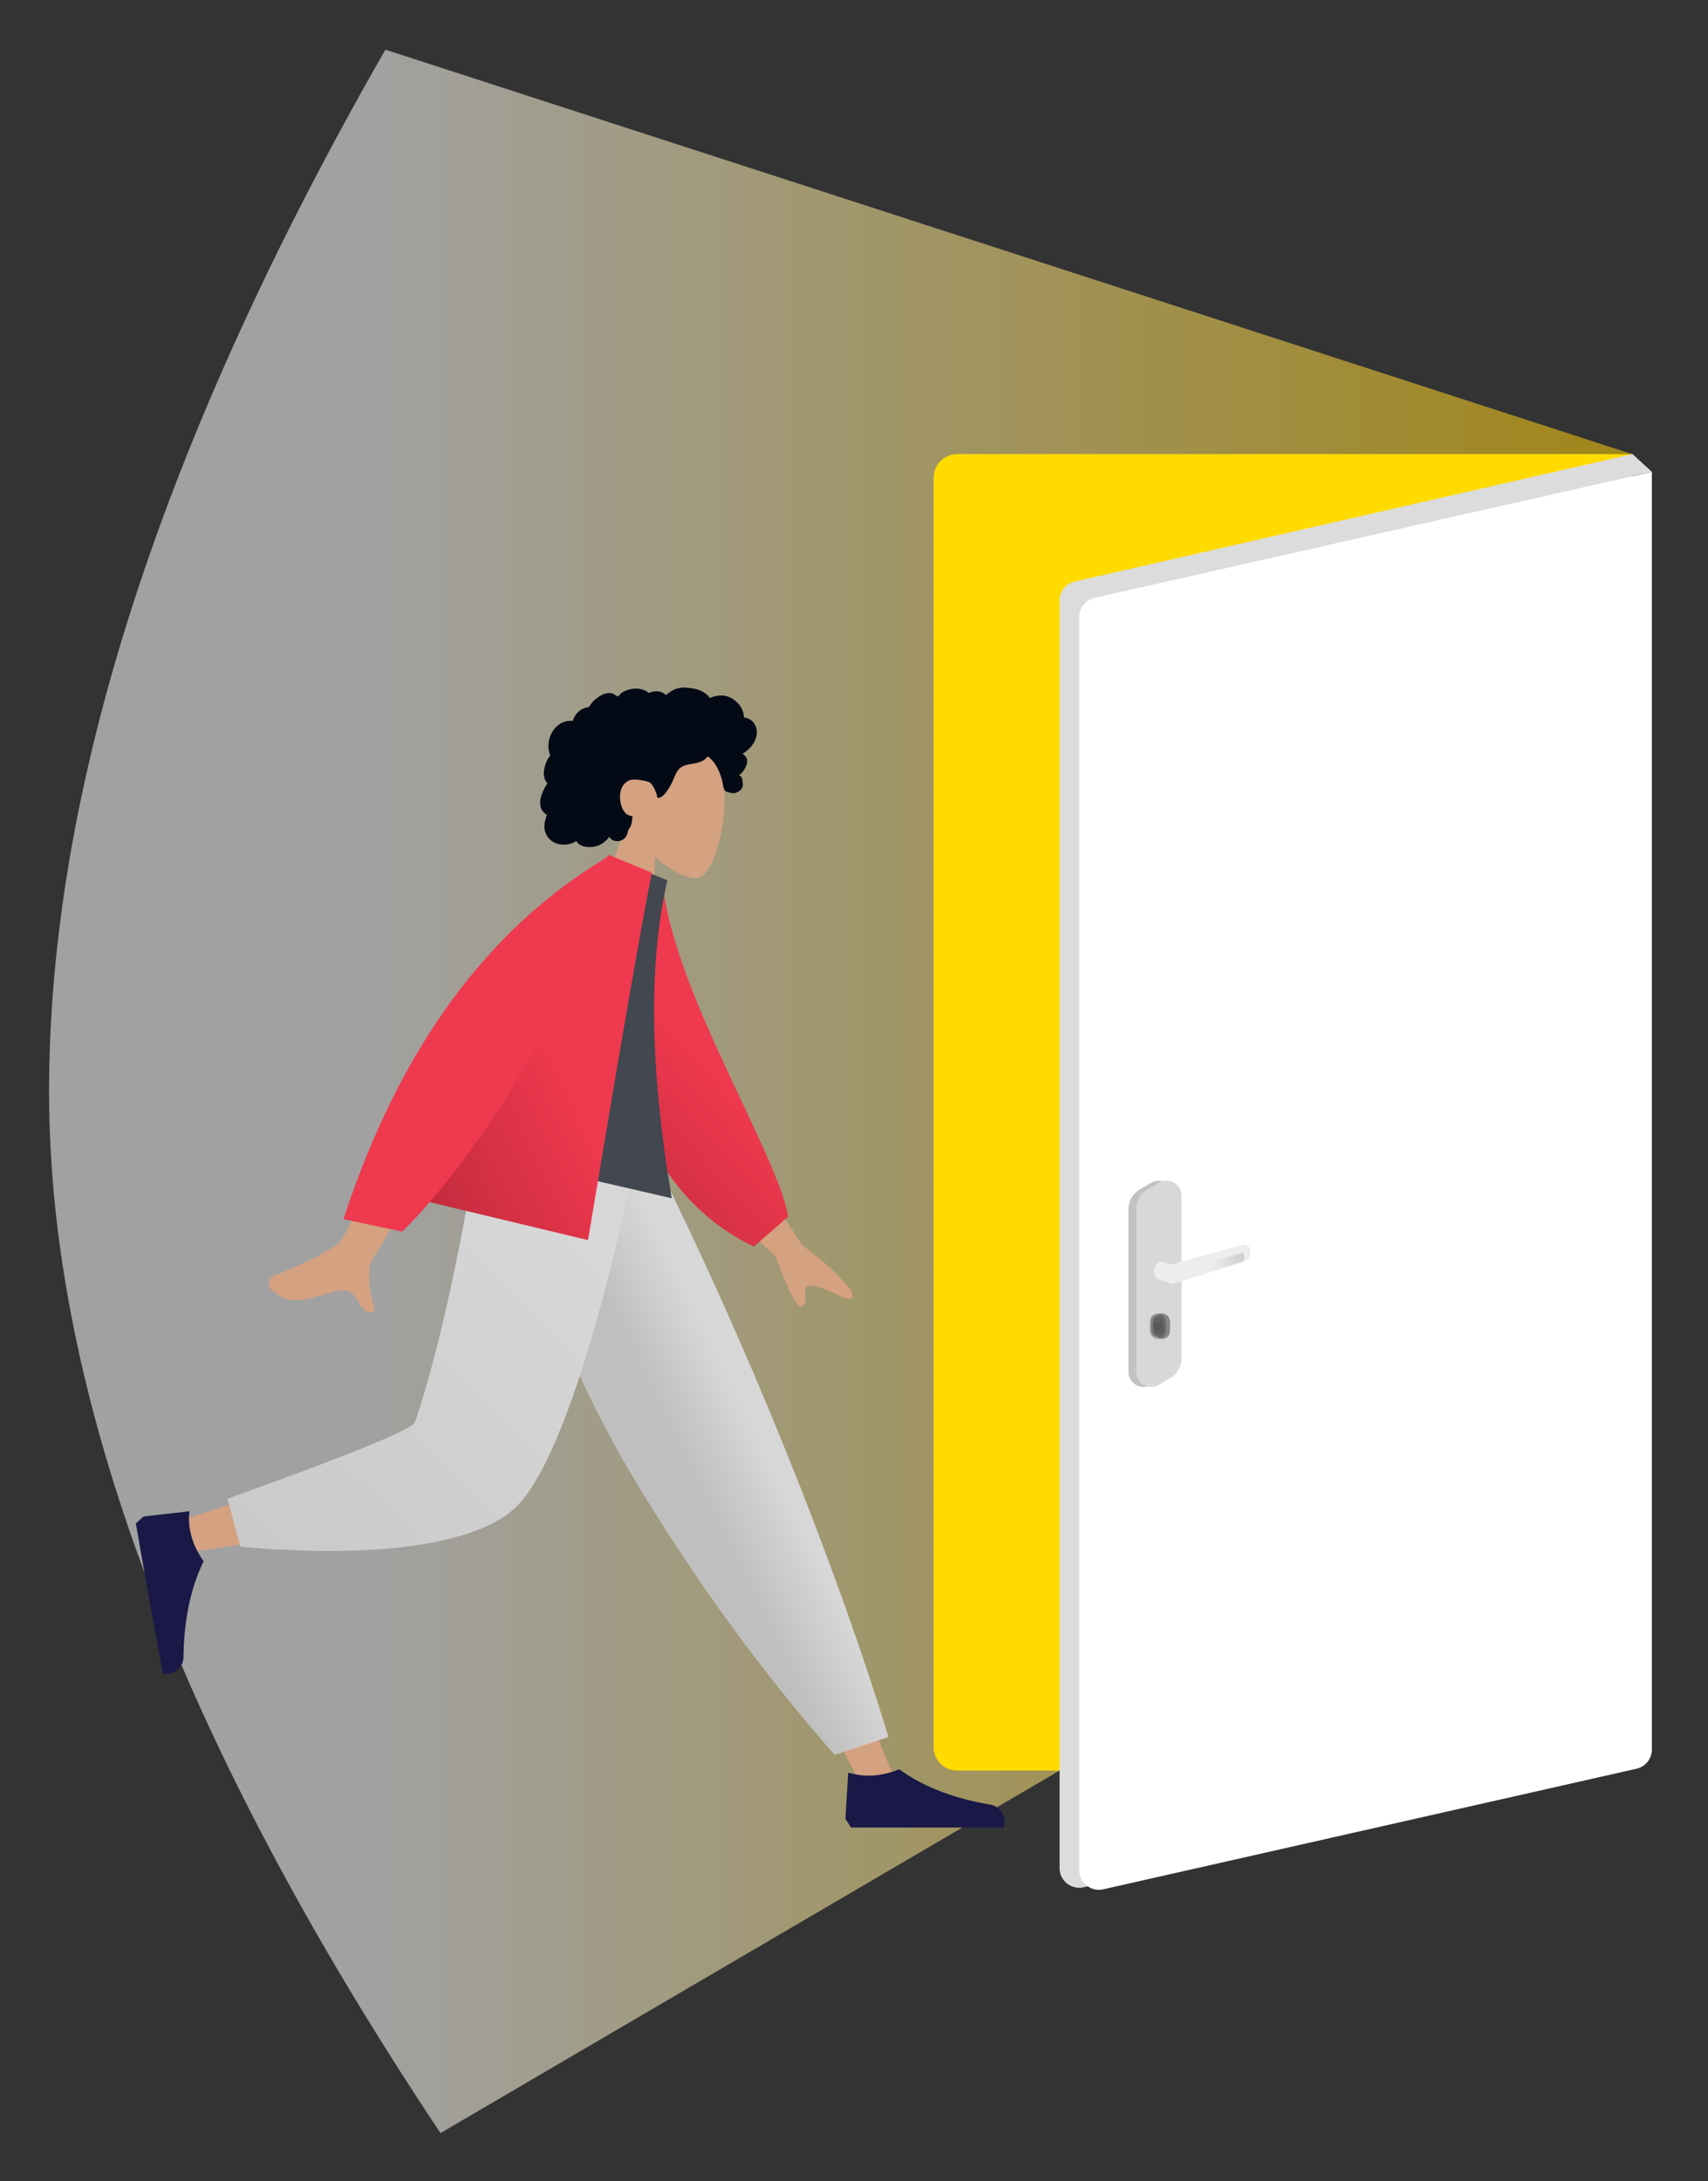 <svg xmlns="http://www.w3.org/2000/svg" xmlns:xlink="http://www.w3.org/1999/xlink" width="213" height="272" viewBox="0 0 213 272">
    <rect x="0" y="0" width="213" height="272" fill="#333333" stroke="none"/>
    <defs>
        <linearGradient id="a" x1="20.301%" y1="54.262%" y2="54.262%">
            <stop offset="0%" stop-color="#FFF"/>
            <stop offset="100%" stop-color="#FC0"/>
        </linearGradient>
        <linearGradient id="b" x1="14.62%" x2="102.92%" y1="55.91%" y2="42.884%">
            <stop offset="0%" stop-color="#EEE"/>
            <stop offset="100%" stop-color="#CFCFCF"/>
        </linearGradient>
        <rect id="c" width="2" height="3.195" rx="1"/>
        <linearGradient id="e" x1="43.328%" x2="29.337%" y1="17.335%" y2="28.066%">
            <stop offset="0%" stop-color="#D8D7D7"/>
            <stop offset="100%" stop-color="#C0BFBF"/>
        </linearGradient>
        <linearGradient id="f" x1="94.138%" x2="-46.973%" y1="28.441%" y2="170.971%">
            <stop offset="0%" stop-color="#D8D7D7"/>
            <stop offset="100%" stop-color="#C0BFBF"/>
        </linearGradient>
        <linearGradient id="g" x1="40.755%" x2="67.843%" y1="119.785%" y2="56.467%">
            <stop offset="0%" stop-color="#C12A3C"/>
            <stop offset="100%" stop-color="#EF394E"/>
        </linearGradient>
        <linearGradient id="h" x1="19.275%" x2="55.423%" y1="107.821%" y2="50%">
            <stop offset="0%" stop-color="#C12A3C"/>
            <stop offset="100%" stop-color="#EF394E"/>
        </linearGradient>
    </defs>
    <g fill="none" fill-rule="evenodd">
        <path d="M0 0h213v272H0z"/>
        <path fill="url(#a)" fill-rule="nonzero" d="M197.546 50.624L42.059.193C14.099 48.999.12 92.297.12 130.088c0 37.792 16.27 81.09 48.811 129.896l77.204-45.201 1.967-147.541 69.444-16.618z" opacity=".538" transform="translate(6 6)"/>
        <path fill="#FFDB00" fill-rule="nonzero" d="M119.374 56.624h84.172v161.21a2.947 2.947 0 0 1-2.945 2.949h-81.227a2.947 2.947 0 0 1-2.945-2.95V59.574a2.947 2.947 0 0 1 2.945-2.95z"/>
        <path fill="#DCDCDC" fill-rule="nonzero" d="M134.043 72.513l69.503-15.89v161.111c0 1.147-.792 2.14-1.908 2.396l-66.503 15.203a2.454 2.454 0 0 1-3-2.396V74.91c0-1.147.792-2.141 1.908-2.396z"/>
        <g fill-rule="nonzero">
            <path fill="#FFF" d="M136.502 74.55L206 58.835v159.318a2.457 2.457 0 0 1-1.914 2.397l-66.503 15.037a2.454 2.454 0 0 1-2.994-2.398V76.946c0-1.148.795-2.144 1.913-2.397z"/>
            <path fill="#C2C2C2" d="M142.147 148.313l1.399-.823a1.872 1.872 0 0 1 2.822 1.617v20.257c0 1.024-.541 1.97-1.423 2.49l-1.399.822a1.872 1.872 0 0 1-2.822-1.617v-20.257c0-1.023.541-1.97 1.423-2.489z"/>
            <path fill="#D8D8D8" d="M143.128 148.313l1.4-.823a1.872 1.872 0 0 1 2.822 1.617v20.257c0 1.024-.542 1.97-1.423 2.49l-1.4.822a1.872 1.872 0 0 1-2.821-1.617v-20.257c0-1.023.54-1.97 1.422-2.489z"/>
            <path fill="#EDEDED" d="M146.322 157.583l8.868-2.415c.5.045.749.366.749.964s-.25.993-.75 1.185l-8.867 2.766c-.624-.032-.935-.397-.935-1.093 0-.697.311-1.166.935-1.407z"/>
            <path fill="#EDEDED" d="M146.714 157.51c-1.197.405-1.197-.202-2.032-.155-.249.093-.768.324-.768 1.159 0 .556.234.918.702 1.085l1.56.484c.583-.03.874-.368.874-1.016 0-.971.86-1.961-.336-1.557z"/>
            <path fill="url(#b)" d="M6.592 2.3l4.33-1.208c.244.022.366.183.366.482s-.122.496-.365.592L6.592 3.55c-.305-.016-.457-.199-.457-.547 0-.349.152-.583.457-.704z" transform="translate(143.914 155.168)"/>
        </g>
        <rect width="2" height="3.195" fill="#878787" fill-rule="nonzero" rx="1" transform="translate(143.914 163.77)"/>
        <g transform="translate(143.914 163.77)">
            <mask id="d" fill="#fff">
                <use xlink:href="#c"/>
            </mask>
            <rect width="2" height="3.195" x="-.5" fill="#585858" fill-rule="nonzero" mask="url(#d)" rx="1"/>
        </g>
        <path fill="#DCDCDC" fill-rule="nonzero" d="M206 58.836l-2.407-2.212-1.685.64-.518 2.583z"/>
        <g>
            <path fill="#D4A181" d="M89.878 95.697c1.405 4.067-.339 13.54-3.029 13.801-1.072.105-3.163-.898-5.182-2.606l-.18 10.204-8.279-1.311 4.968-12.918c-1.293-2.13-2.004-4.6-1.416-7.15 1.695-7.348 11.713-4.086 13.118-.02z"/>
            <path fill="#030A16" d="M94.37 91.08c-.076-.634-.455-1.226-1.052-1.478a1.662 1.662 0 0 0-.454-.12c-.056-.006-.074.007-.094-.036-.015-.032-.004-.103-.007-.138a2.571 2.571 0 0 0-.044-.328 2.586 2.586 0 0 0-.467-1.012c-.416-.564-1.028-1.004-1.71-1.174a2.715 2.715 0 0 0-1.137-.024 4.444 4.444 0 0 0-.577.147c-.057.018-.248.122-.3.105-.057-.019-.15-.183-.193-.228-.515-.546-1.211-.839-1.943-.95-.826-.124-1.628-.208-2.396.19a4.68 4.68 0 0 0-.705.452c-.045.036-.09.074-.133.113-.074.065-.068.092-.146.025-.3-.255-.668-.41-1.062-.423a2.484 2.484 0 0 0-.695.083c-.077.02-.264.117-.341.106-.077-.01-.223-.151-.297-.193a2.639 2.639 0 0 0-1.31-.334 3.462 3.462 0 0 0-1.384.309 1.778 1.778 0 0 0-.553.365c-.07.07-.134.145-.21.208-.044.037-.126.07-.155.12.017-.03-.467-.312-.513-.332a1.37 1.37 0 0 0-.782-.094c-.503.083-.97.372-1.364.682a3.543 3.543 0 0 0-.772.839c-.034.05-.061.114-.102.157-.052.056-.08.052-.162.067a2.42 2.42 0 0 0-1.127.525c-.325.275-.565.64-.705 1.041-.008.024-.027.124-.043.135-.022.015-.1-.005-.13-.006a2.547 2.547 0 0 0-.883.115c-.72.226-1.296.774-1.64 1.437-.362.697-.49 1.54-.312 2.308.029.124.067.247.116.364.03.072.043.074.006.14-.041.071-.107.137-.154.207a3.302 3.302 0 0 0-.365.73c-.151.421-.265.872-.253 1.322.006.21.04.419.112.616a1.694 1.694 0 0 0 .23.427c.019.026.045.05.06.077.037.068.054.02.016.104-.053.118-.147.227-.213.34-.067.115-.13.233-.19.353a5.62 5.62 0 0 0-.313.75c-.161.495-.233 1.039-.068 1.543a1.532 1.532 0 0 0 .598.793c.047.032.11.053.126.106.016.057-.038.157-.055.215-.156.505-.278 1.042-.206 1.572.067.489.31.95.67 1.286.695.652 1.75.789 2.637.495.23-.077.452-.182.656-.315.356.686 1.293.814 1.984.744.86-.087 1.615-.56 2.117-1.26.421.723 1.55.69 2.022.053a1.69 1.69 0 0 0 .254-.52c.03-.098.037-.2.063-.297.033-.124.136-.233.203-.347a2.08 2.08 0 0 0 .271-.714c.022-.133.026-.266.035-.4.007-.121.058-.227.095-.342-.218.002-.467-.097-.656-.19-.187-.092-.345-.28-.46-.448-.267-.39-.393-.866-.457-1.329-.141-1.017.164-2.162 1.218-2.541.491-.177 1.845.039 2.364.246.545.219.988 1.577 1 1.7.008.076-.016.165.043.225.13.13.401-.018.524-.092.212-.129.378-.319.527-.514.325-.425.607-.892.83-1.378.173-.375.307-.769.512-1.129.204-.358.484-.662.87-.822.42-.174.877-.228 1.32-.309.44-.08.877-.194 1.249-.453.082-.057.162-.118.232-.19.055-.056.119-.17.194-.2.116-.045.247.142.33.216.409.363.725.83.96 1.322a7.2 7.2 0 0 1 .544 1.478c.093.39.113.872.33 1.213.098.153.965.373 1.268.302.304-.072.671-.325.797-.5a.964.964 0 0 0 .178-.607c-.005-.13-.037-.255-.045-.382-.007-.107-.012-.208-.047-.31a.734.734 0 0 0-.394-.434 2.16 2.16 0 0 0 .593-.588c.162-.243.315-.545.39-.828.06-.23.062-.477-.033-.697-.1-.232-.314-.406-.497-.57a3.79 3.79 0 0 0 .936-.748c.528-.575.92-1.344.825-2.144z"/>
            <path fill="#D4A181" d="M62.619 143.707l26.135 43.677 19.594 36.925h4.22l-32.83-80.602z"/>
            <path fill="#191847" d="M105.43 226.8l.35-5.767c2.047.613 4.167.474 6.358-.415 2.98 2.16 6.76 3.628 11.34 4.406a2.166 2.166 0 0 1 1.725 2.714l-.04.144H106.13l-.7-1.082z"/>
            <path fill="url(#e)" d="M88.09 75.122l6.707-2.236c-3.4-11.095-7.688-23.04-12.863-35.838C76.759 24.251 71.2 11.902 65.26 0H46.504c3.784 15.055 9.375 28.735 16.775 41.04 7.399 12.303 15.669 23.664 24.81 34.082z" transform="translate(16 143.707)"/>
            <path fill="#D4A181" d="M60.901 143.707c-2.467 15.349-7.224 34.958-7.673 35.563-.3.403-11.075 4.013-32.328 10.828l.912 3.72c25.343-3.655 38.697-6.49 40.061-8.507 2.047-3.025 12.264-26.92 16.222-41.604H60.9z"/>
            <path fill="url(#f)" d="M12.371 43.175l1.606 5.992c18.955 1.662 30.042-.835 34.316-4.899C52.566 40.205 57.963 26.313 63.43 0H43.374c-3.464 21.547-7.264 32.772-7.673 33.677-.409.904-8.186 4.07-23.33 9.498z" transform="translate(16 143.707)"/>
            <path fill="#191847" d="M17.885 189.102l5.74-.657c-.247 2.122.341 4.201 1.765 6.238-1.612 3.316-2.448 7.287-2.506 11.916a2.166 2.166 0 0 1-2.374 2.129l-.197-.02-2.096-11.5-1.275-7.23.943-.876z"/>
            <g>
                <path fill="#D4A181" d="M92.488 143.683l7.584 11.631c2.561 1.849 4.581 3.703 6.06 5.564.296.578.525 1.61-1.296.751-1.821-.858-3.775-1.68-4.278-1.148-.502.531.342 1.719-.51 2.37-.567.434-1.666-1.617-3.297-6.154l-8.777-8.235 4.514-4.779zM51.826 134.182c-5.317 12.583-8.467 19.47-9.45 20.66-.72.873-5.062 3.027-7.99 4.155-1.175.453-.957 1.43-.627 1.752 2.684 2.621 5.259.849 8.247.233 3.275-.675 2.14 3.103 4.726 2.61-.353-1.76-1.354-5.114-.108-6.877.553-.783 4.683-7.731 12.388-20.845l-7.186-1.688z"/>
                <path fill="url(#g)" d="M36.329 4.426l2.997-.78C45.694 16.092 65.313 29.8 69.741 36.876l-2.584 5.071C47.936 40.671 37.246 20.44 36.33 4.426z" transform="rotate(22 -211.366 167.744)"/>
                <path fill="#424750" d="M57.274 143.3l26.5 6.117c-2.74-16.14-2.922-29.356-.546-39.647l-7.31-2.995c-8.583 8.515-13.603 20.35-18.644 36.524z"/>
                <path fill="url(#h)" d="M20.164 47.582l23.5.202c-1.492-24.136-2.343-39.61-2.553-46.423L35.381.39c-5.779 10.227-14.076 30.298-15.217 47.192z" transform="rotate(13 -410.419 231.393)"/>
                <path fill="#EF394E" d="M75.517 107.009c-14.897 8.954-25.792 23.957-32.688 45.01l7.342 1.56c9.241-9.242 18.284-23.94 27.129-44.094l-1.783-2.476z"/>
            </g>
        </g>
    </g>
</svg>
